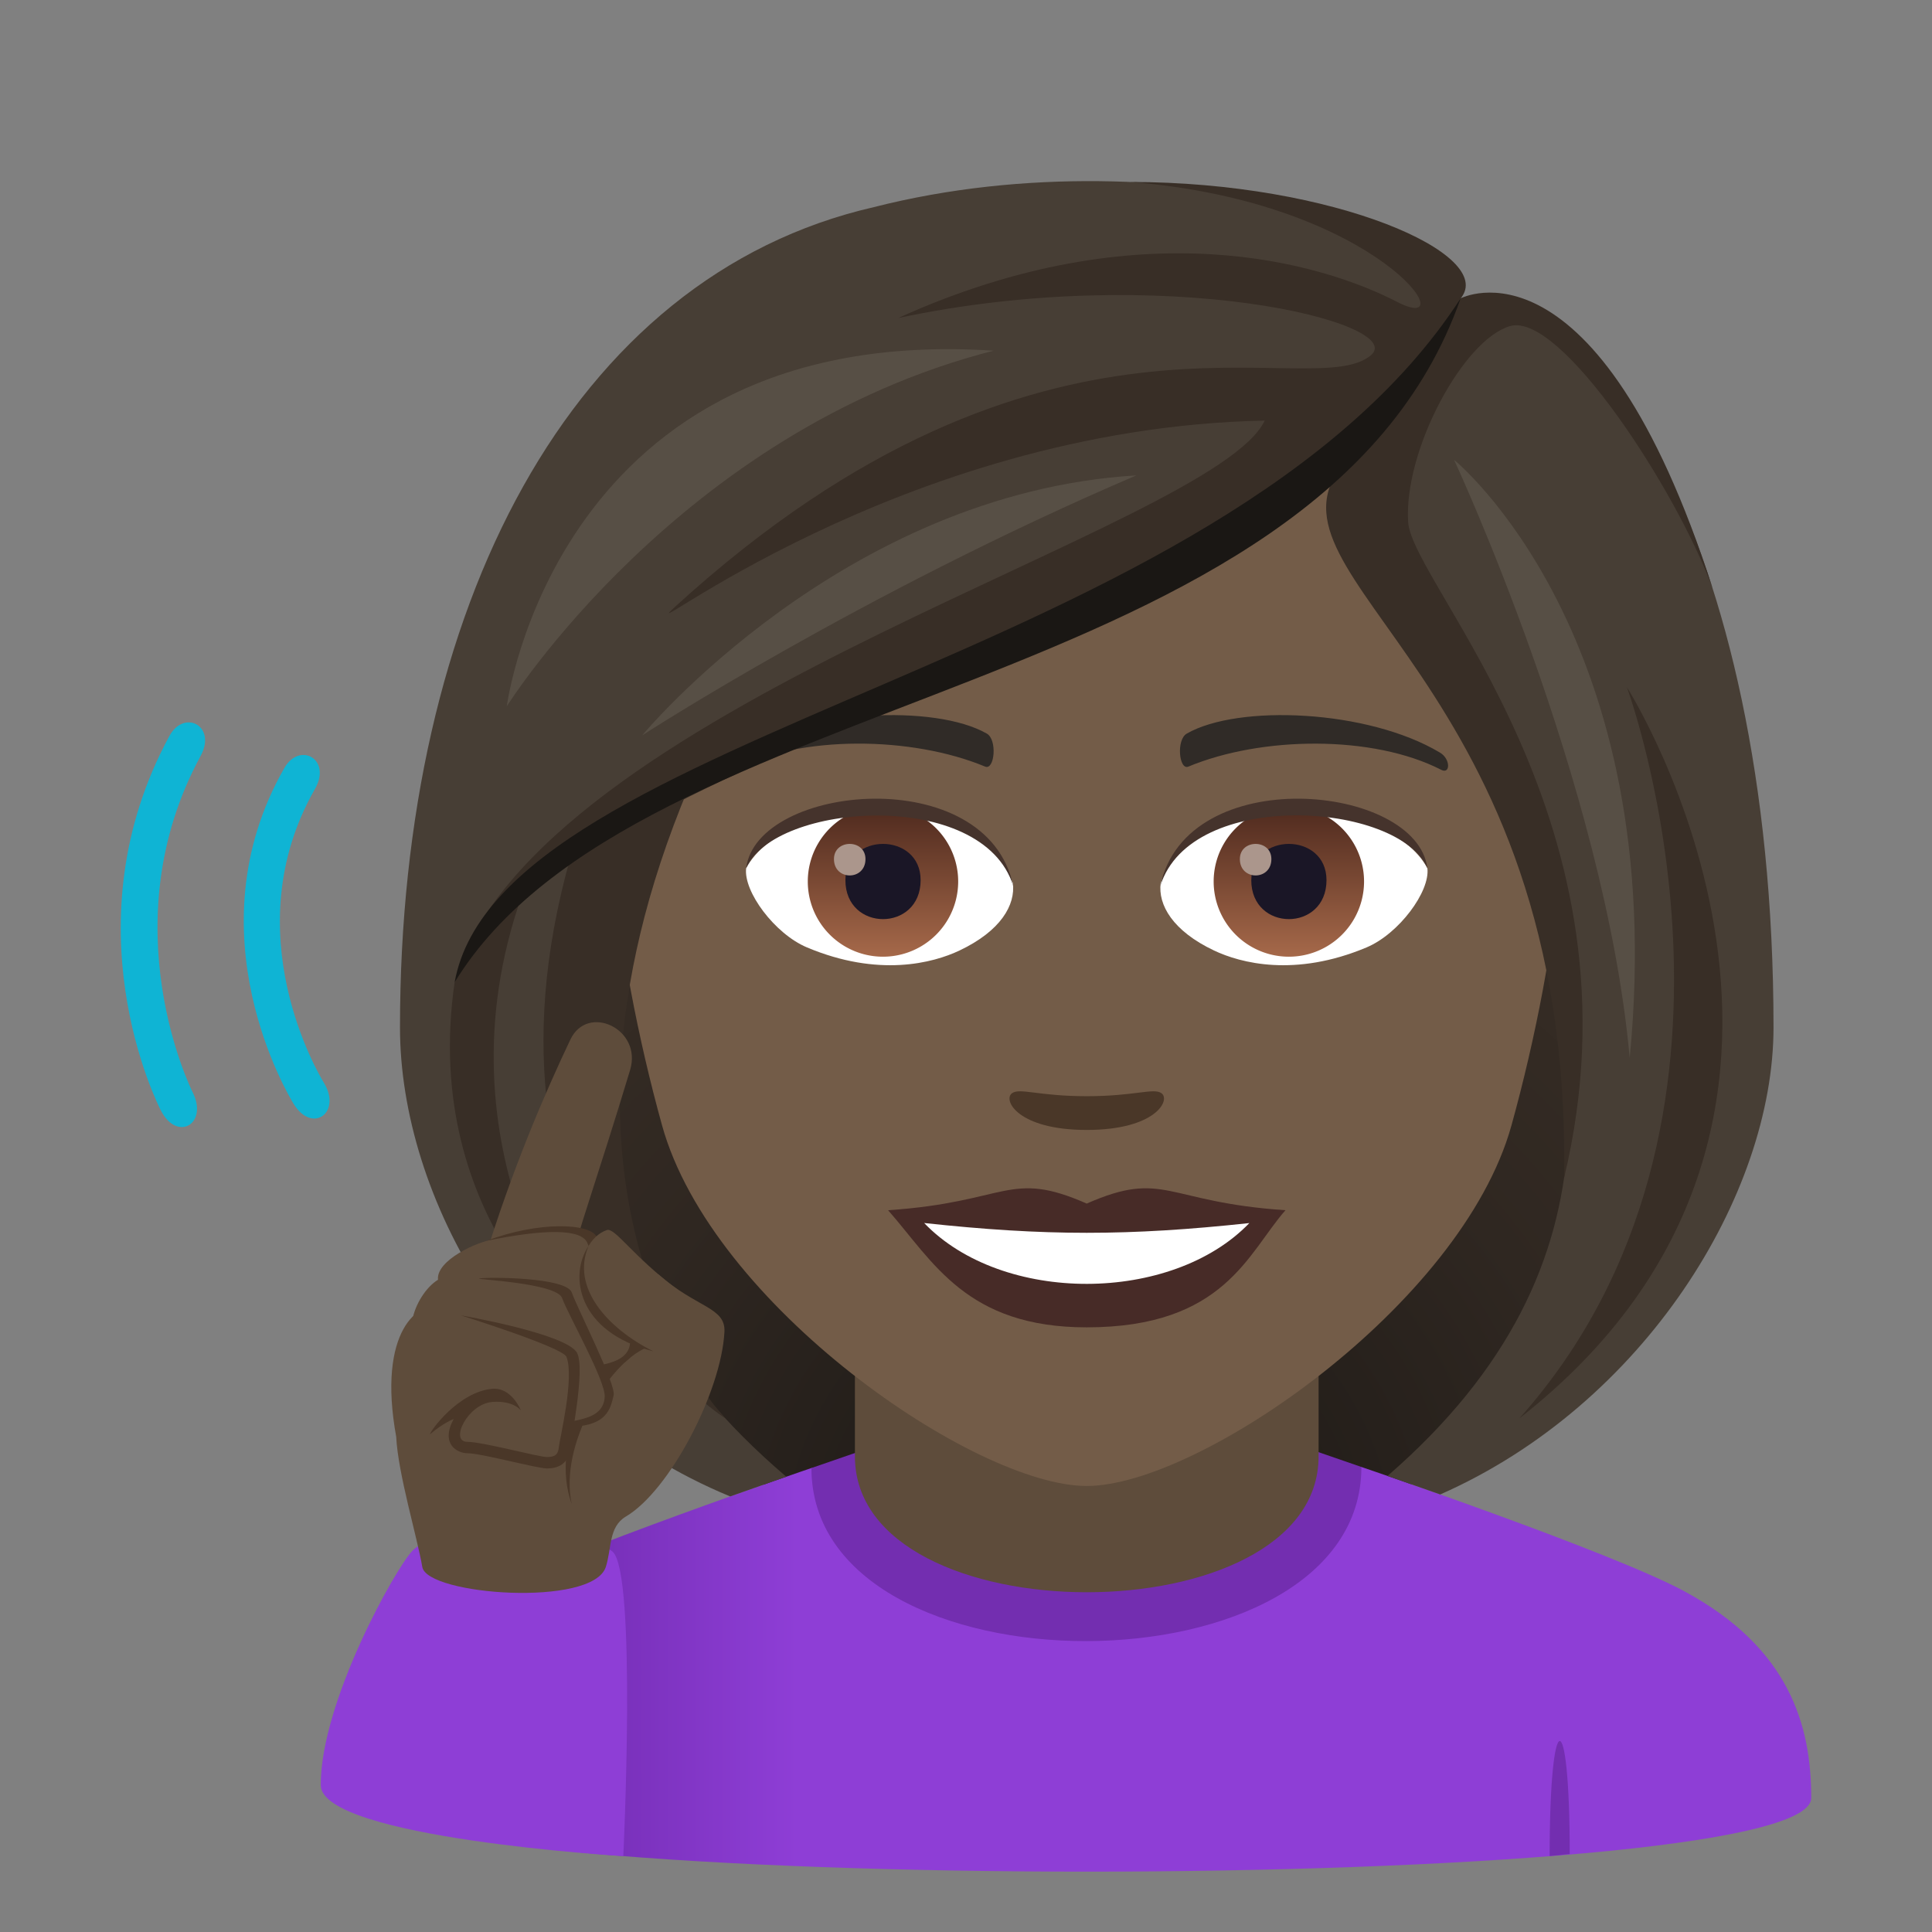 <svg xmlns="http://www.w3.org/2000/svg" xml:space="preserve" style="enable-background:new 0 0 64 64" viewBox="0 0 64 64"><rect x="0" y="0" width="64" height="64" fill="#808080" stroke="none"/><radialGradient id="a" cx="44.274" cy="51.5" r="29.047" gradientTransform="translate(-8.211)" gradientUnits="userSpaceOnUse"><stop offset="0" style="stop-color:#1a1714"/><stop offset=".586" style="stop-color:#2f2721"/><stop offset="1" style="stop-color:#382e26"/></radialGradient><path d="M43.582 50.742c15.168-6.067 13.652-24.268 13.652-24.268H14.767S13.25 44.675 28.415 50.742c0 0 3.035.758 7.584.758 4.551 0 7.583-.758 7.583-.758z" style="fill:url(#a)"/><linearGradient id="b" x1="12" x2="60" y1="55.298" y2="55.298" gradientUnits="userSpaceOnUse"><stop offset="0" style="stop-color:#5d1e96"/><stop offset=".3" style="stop-color:#8e3ed6"/></linearGradient><path d="M16.254 52.718C18.657 51.43 26.88 48.63 26.88 48.63l18.218-.035s8.315 2.826 10.702 4.12c3.47 1.872 4.2 4.429 4.2 6.845 0 3.254-48 3.254-48 0 0-2.42.775-4.977 4.254-6.842z" style="fill:url(#b)"/><path d="m52 61.417-.666.067c0-5.035.665-5.102.665-.067zM26.88 48.63c0 7.668 18.218 7.633 18.218-.035l-1.639-.566H28.62l-1.739.601z" style="fill:#732eb0"/><path d="M28.32 48.244c0 6.002 15.36 6.002 15.36 0v-6.641H28.32v6.64z" style="fill:#5e4c3b"/><path d="M9.418 25.444c-3.13 5.473.174 10.905.315 11.133.619.992 1.603.276.99-.72-.123-.2-3.006-4.969-.291-9.719.57-.993-.512-1.579-1.014-.694zm-3.804-1.068c-3.387 6.235-.412 12.164-.284 12.412.545 1.058 1.586.435 1.045-.62-.027-.057-2.761-5.542.27-11.125.545-1.002-.547-1.556-1.031-.667z" style="fill:#0fb4d4"/><path d="M36 8.275c-11.005 0-16.306 8.963-15.644 20.486.136 2.316.78 5.657 1.576 8.52 1.65 5.952 10.36 11.944 14.068 11.944s12.417-5.992 14.069-11.944c.795-2.863 1.44-6.204 1.576-8.52C52.305 17.238 47.007 8.275 36 8.275z" style="fill:#735c48"/><path d="M35.999 39.87c-2.579-1.134-2.6-.046-6.58.22 1.494 1.698 2.594 3.88 6.578 3.88 4.574 0 5.347-2.478 6.586-3.88-3.986-.266-4.002-1.355-6.584-.22z" style="fill:#472b27"/><path d="M30.614 40.514c2.599 2.705 8.205 2.67 10.772.002-4.002.43-6.769.43-10.772-.002z" style="fill:#fff"/><path d="M47.694 24.927c-2.39-1.425-6.68-1.6-8.376-.628-.36.195-.264 1.225.048 1.096 2.42-1.007 6.108-1.058 8.38.108.303.154.31-.369-.052-.576zm-23.389 0c2.391-1.425 6.679-1.6 8.38-.628.36.195.263 1.225-.05 1.096-2.421-1.007-6.105-1.06-8.38.108-.305.154-.31-.369.05-.576z" style="fill:#302b27"/><path d="M38.474 36.213c-.262-.184-.877.1-2.475.1-1.597 0-2.212-.284-2.473-.1-.315.22.185 1.218 2.473 1.218s2.79-.996 2.475-1.218z" style="fill:#4a3728"/><path d="M33.552 29.25c.093.727-.401 1.59-1.77 2.238-.87.412-2.678.896-5.055-.106-1.065-.45-2.103-1.848-2.01-2.62 1.289-2.43 7.63-2.785 8.835.488z" style="fill:#fff"/><linearGradient id="c" x1="-423.971" x2="-423.971" y1="477.441" y2="478.199" gradientTransform="matrix(6.57 0 0 -6.57 2814.782 3168.527)" gradientUnits="userSpaceOnUse"><stop offset="0" style="stop-color:#a6694a"/><stop offset="1" style="stop-color:#4f2a1e"/></linearGradient><path d="M29.25 26.71a2.491 2.491 0 1 1 0 4.982 2.491 2.491 0 0 1 0-4.982z" style="fill:url(#c)"/><path d="M28.005 29.155c0 1.723 2.492 1.723 2.492 0 0-1.6-2.492-1.6-2.492 0z" style="fill:#1a1626"/><path d="M27.626 28.458c0 .723 1.044.723 1.044 0 0-.67-1.044-.67-1.044 0z" style="fill:#ab968c"/><path d="M33.564 29.346c-1.012-3.25-7.908-2.77-8.847-.585.348-2.799 7.985-3.538 8.847.585z" style="fill:#45332c"/><path d="M38.449 29.25c-.094.727.401 1.59 1.77 2.238.87.412 2.677.896 5.055-.106 1.066-.45 2.103-1.848 2.01-2.62-1.288-2.43-7.63-2.785-8.835.488z" style="fill:#fff"/><linearGradient id="d" x1="-424.623" x2="-424.623" y1="477.441" y2="478.199" gradientTransform="matrix(6.57 0 0 -6.57 2832.512 3168.527)" gradientUnits="userSpaceOnUse"><stop offset="0" style="stop-color:#a6694a"/><stop offset="1" style="stop-color:#4f2a1e"/></linearGradient><path d="M42.695 26.71a2.491 2.491 0 1 1 0 4.982 2.491 2.491 0 0 1 0-4.982z" style="fill:url(#d)"/><path d="M41.45 29.155c0 1.723 2.492 1.723 2.492 0 0-1.6-2.491-1.6-2.491 0z" style="fill:#1a1626"/><path d="M41.072 28.458c0 .723 1.044.723 1.044 0 0-.67-1.044-.67-1.044 0z" style="fill:#ab968c"/><path d="M38.438 29.346c1.01-3.25 7.902-2.784 8.846-.585-.35-2.799-7.985-3.538-8.846.585z" style="fill:#45332c"/><path d="M48.385 9.884c1.258-1.794-9.387-5.582-19.436-3.023C18.909 9.16 13.25 20.157 13.25 34.037c0 5.578 3.8 12.588 10.938 15.534l1.858-.653c-8.201-6.996-6.493-14.05-3.696-22.442 7.54-4.365 16.07-5.393 21.992-10.617-.758 2.275 3.256 5.144 5.308 10.617 2.864 7.637 4.451 15.355-3.687 22.417l1.746.613c6.762-2.982 11.041-9.93 11.041-15.469 0-16.409-6.34-25.314-10.365-24.153z" style="fill:#473e35"/><path d="M48.385 9.884c1.208-1.446-4.171-3.856-10.948-3.856 8.317.657 11.152 5.164 8.844 3.972-2.46-1.27-8.473-3.115-16.528.535 8.813-1.875 16.92.173 15.659 1.234-1.99 1.675-10.763-2.886-23.048 8.33-1.692 1.544 7.37-5.928 19.531-6.166-1.691 3.558-23.322 9.198-26.679 18.041 5.632-8.037 29.377-11.023 33.17-22.09zm5.508 12.88s5.274 14.305-3.563 24.223c12.659-9.918 3.563-24.223 3.563-24.223z" style="fill:#382e26"/><path d="M22.823 26.065s-2.156.393-3.918 2.306c-3.688 13.025 5.125 18.616 5.125 18.616s-6.99-7.172-1.207-20.922z" style="fill:#382e26"/><path d="M17.309 29.609s-1.013.397-2.25 2.932c-1.147 7.942 4.429 11.987 4.429 11.987s-5.228-6.387-2.18-14.919zM56.73 19.48c-3.846-11.968-8.345-9.596-8.345-9.596s-2.164 4.053-3.887 5.474c-3.112 3.824 7.592 7.102 7.314 23.665 2.829-11.768-5.039-19.636-5.166-21.737-.144-2.382 1.836-6.044 3.378-6.484 1.675-.477 5.51 5.436 6.706 8.678z" style="fill:#382e26"/><path d="M15.059 32.541c6.091-9.937 28.64-9.266 33.326-22.657C40.487 22.1 16.57 24.136 15.06 32.541z" style="fill:#1a1714"/><path d="M48.168 15.232s4.996 10.712 5.818 19.812c1.359-13.992-5.818-19.812-5.818-19.812zm-26.892 9.126s7.268-4.717 16.367-8.61c-9.74.585-16.367 8.61-16.367 8.61zm-4.486-.963s5.71-9.124 16.125-11.778c-14.49-.948-16.126 11.778-16.126 11.778z" style="fill:#574f45"/><path d="M10.625 59.132c0-2.761 2.467-7.16 3.032-7.755 1.052-1.103 5.824-.666 6.634.022.81.687.357 10.088.357 10.088s-10.023-.599-10.023-2.355z" style="fill:#8e3ed6"/><path d="M21.819 42.222c-1.18.69-5.258 1.886-7.215 1.109-.703-.28-2.121.73-1.479 4.266v.002c.06 1.22.696 3.323.865 4.312.163.93 5.635 1.336 6.077 0 .2-.614.086-1.33.666-1.674 1.449-.855 3.16-4.129 3.265-6.115.043-.824-.92-.791-2.18-1.9zm-5.789-.43c.923-3.057 2.07-5.686 2.865-7.356.572-1.203 2.389-.35 1.978 1.01-1.043 3.46-1.85 5.715-1.947 6.346-.1.629-2.896 0-2.896 0z" style="fill:#5e4c3b"/><path d="m20.938 44.55.457.101c-1.227.518-2.885 3.196-2.457 5.17-.744-2.064.744-4.672 2-5.271z" style="fill:#4a3728"/><path d="M14.698 42.724c-.649-.602.501-1.315 1.279-1.573 1.838-.613 3.63-.611 3.809-.1.177.512 1.497 3.112 1.308 3.444-1.289 2.252-4.85-.344-6.396-1.771z" style="fill:#5e4c3b"/><path d="M19.785 41.009c-.177-.512-1.974-.553-3.656.092 1.893-.387 3.16-.414 3.338.097s1.44 2.725 1.408 3.264c-.05.931-1.668.68-1.566.992 1.379.03 1.754-.6 1.861-1.037.09-.37-1.207-2.897-1.385-3.408z" style="fill:#4a3728"/><path d="M21.64 44.765c-3.128-1.102-2.626-3.657-1.536-4.018.266-.09.857.865 2.334 1.97.244.182-.703 2-.797 2.048z" style="fill:#5e4c3b"/><path d="M19.492 41.284c-.638.946-.388 2.84 2.149 3.48-1.523-.765-2.725-2.11-2.148-3.48z" style="fill:#4a3728"/><path d="M13.854 44.53c-.65-.6.303-2.351 1.119-2.262 2.178.239 3.791.079 3.969.592.175.512 1.498 3.112 1.308 3.442-1.289 2.254-4.85-.342-6.396-1.772z" style="fill:#5e4c3b"/><path d="M18.942 42.817c-.178-.511-2.776-.517-3.067-.466-.2.033 2.573.142 2.748.654.178.514 1.438 2.725 1.409 3.266-.051.93-1.393.675-1.293.988 1.379.03 1.482-.598 1.588-1.035.09-.368-1.21-2.895-1.385-3.407z" style="fill:#4a3728"/><path d="M19.12 44.823c-.325-.64-3.854-1.25-3.854-1.25s3.37 1.055 3.498 1.373c.273.688-.23 2.746-.252 2.99-.021.245-.123.33-.393.33-.279 0-2.13-.503-2.636-.503-.604 0 .008-1.262.834-1.323.71-.048.94.286.94.286s-.304-.776-.95-.72c-1.121.099-2.067 1.411-2.063 1.507.44-.38.784-.506.784-.506-.448.834.125 1.133.455 1.133.455 0 2.306.504 2.636.504.586 0 .743-.368.768-.676.023-.237.504-2.61.232-3.145z" style="fill:#4a3728"/></svg>